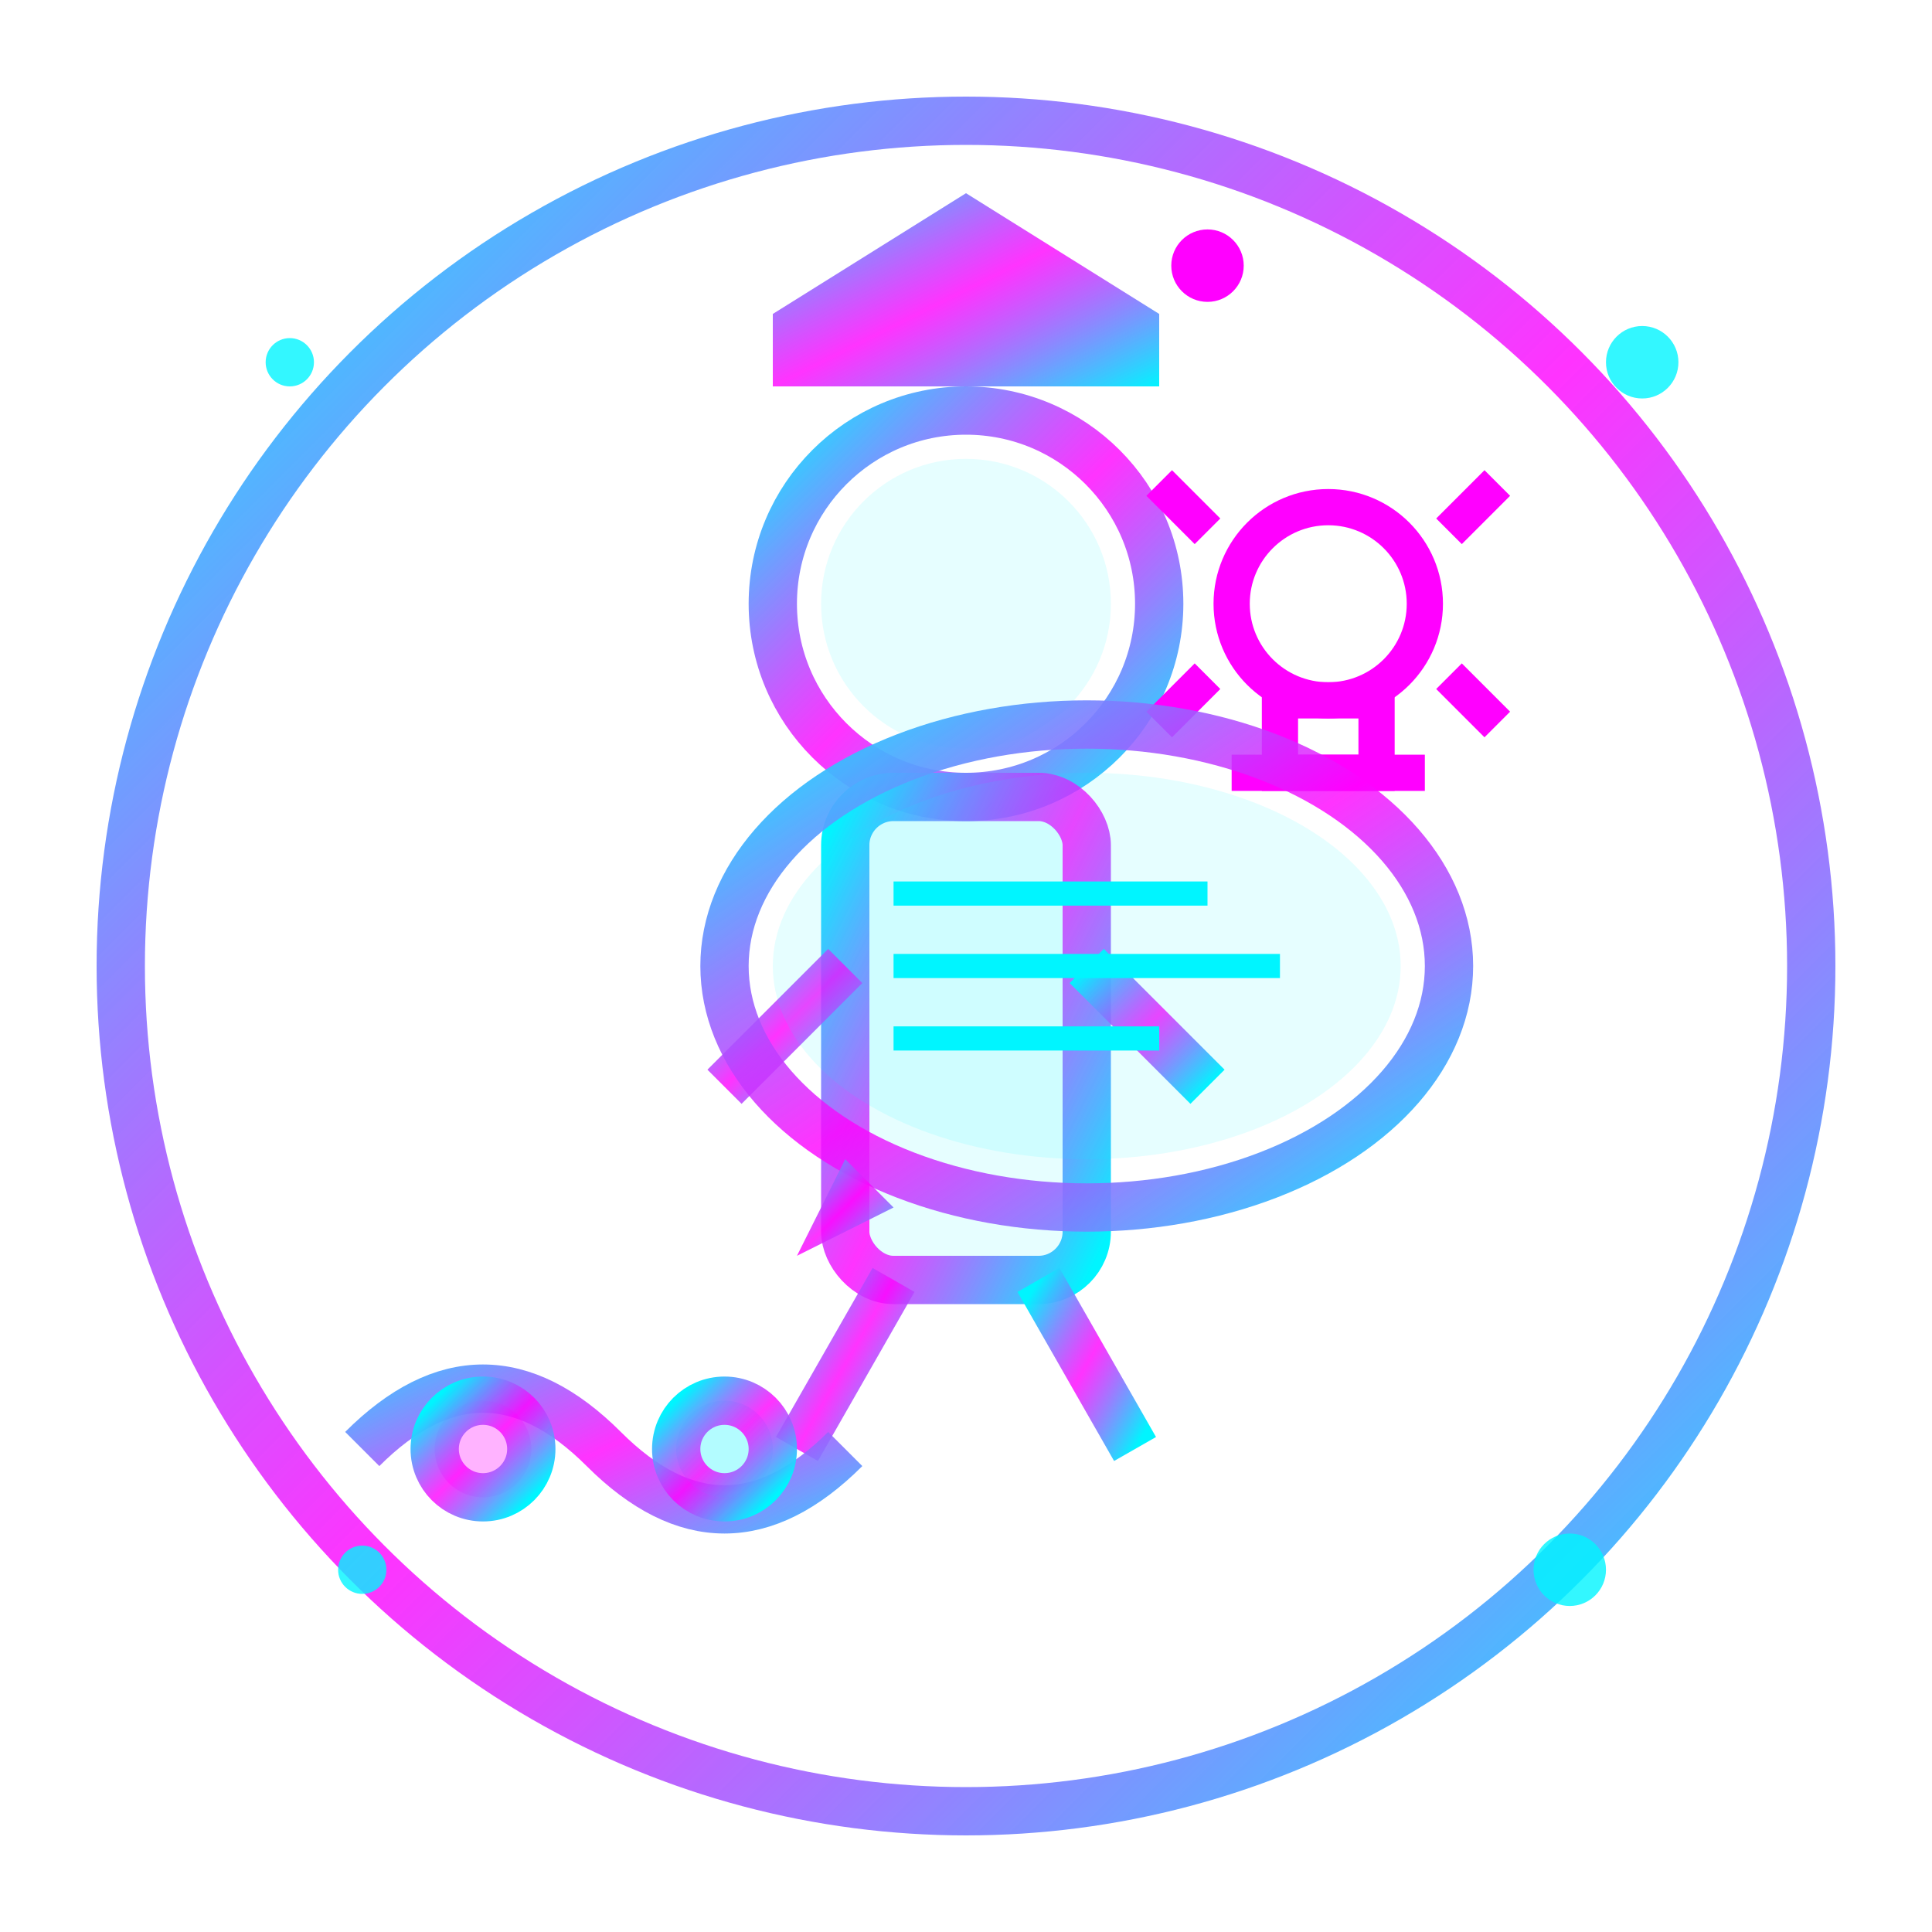<svg width="80" height="80" viewBox="0 0 80 80" fill="none" xmlns="http://www.w3.org/2000/svg">
  <defs>
    <linearGradient id="mentorGradient" x1="0%" y1="0%" x2="100%" y2="100%">
      <stop offset="0%" style="stop-color:#00f5ff;stop-opacity:1" />
      <stop offset="50%" style="stop-color:#ff00ff;stop-opacity:0.8" />
      <stop offset="100%" style="stop-color:#00f5ff;stop-opacity:1" />
    </linearGradient>
    <filter id="iconGlow">
      <feGaussianBlur stdDeviation="2" result="coloredBlur"/>
      <feMerge> 
        <feMergeNode in="coloredBlur"/>
        <feMergeNode in="SourceGraphic"/>
      </feMerge>
    </filter>
  </defs>
  
  <!-- Background circle -->
  <circle cx="40" cy="40" r="35" fill="none" stroke="url(#mentorGradient)" stroke-width="2" filter="url(#iconGlow)"/>
  
  <!-- Mentor figure -->
  <g transform="translate(25, 15)">
    <!-- Head -->
    <circle cx="15" cy="10" r="8" fill="none" stroke="url(#mentorGradient)" stroke-width="2" filter="url(#iconGlow)"/>
    <circle cx="15" cy="10" r="6" fill="rgba(0, 245, 255, 0.1)"/>
    
    <!-- Body -->
    <rect x="10" y="18" width="10" height="20" rx="2" fill="none" stroke="url(#mentorGradient)" stroke-width="2" filter="url(#iconGlow)"/>
    <rect x="11" y="19" width="8" height="18" rx="1" fill="rgba(0, 245, 255, 0.1)"/>
    
    <!-- Arms -->
    <line x1="10" y1="25" x2="5" y2="30" stroke="url(#mentorGradient)" stroke-width="2" filter="url(#iconGlow)"/>
    <line x1="20" y1="25" x2="25" y2="30" stroke="url(#mentorGradient)" stroke-width="2" filter="url(#iconGlow)"/>
    
    <!-- Legs -->
    <line x1="12" y1="38" x2="8" y2="45" stroke="url(#mentorGradient)" stroke-width="2" filter="url(#iconGlow)"/>
    <line x1="18" y1="38" x2="22" y2="45" stroke="url(#mentorGradient)" stroke-width="2" filter="url(#iconGlow)"/>
  </g>
  
  <!-- Knowledge/wisdom symbols -->
  <g stroke="#ff00ff" stroke-width="1.5" fill="none" filter="url(#iconGlow)">
    <!-- Light bulb -->
    <circle cx="55" cy="25" r="4"/>
    <rect x="53" y="29" width="4" height="3"/>
    <line x1="51" y1="32" x2="59" y2="32"/>
    
    <!-- Idea rays -->
    <line x1="48" y1="20" x2="50" y2="22"/>
    <line x1="60" y1="22" x2="62" y2="20"/>
    <line x1="48" y1="30" x2="50" y2="28"/>
    <line x1="60" y1="28" x2="62" y2="30"/>
  </g>
  
  <!-- Speech bubble -->
  <g transform="translate(45, 40)">
    <ellipse cx="0" cy="0" rx="15" ry="10" fill="none" stroke="url(#mentorGradient)" stroke-width="2" filter="url(#iconGlow)"/>
    <ellipse cx="0" cy="0" rx="13" ry="8" fill="rgba(0, 245, 255, 0.1)"/>
    <polygon points="-10,8 -12,12 -8,10" fill="url(#mentorGradient)" filter="url(#iconGlow)"/>
    
    <!-- Text lines in speech bubble -->
    <g stroke="#00f5ff" stroke-width="1">
      <line x1="-8" y1="-3" x2="5" y2="-3"/>
      <line x1="-8" y1="0" x2="8" y2="0"/>
      <line x1="-8" y1="3" x2="3" y2="3"/>
    </g>
  </g>
  
  <!-- Handshake/partnership symbol -->
  <g transform="translate(15, 55)" stroke="url(#mentorGradient)" stroke-width="2" fill="none" filter="url(#iconGlow)">
    <path d="M0 5 Q5 0 10 5 Q15 10 20 5"/>
    <circle cx="5" cy="5" r="2" fill="rgba(255, 0, 255, 0.3)"/>
    <circle cx="15" cy="5" r="2" fill="rgba(0, 245, 255, 0.3)"/>
  </g>
  
  <!-- Success indicators -->
  <g fill="#00f5ff" opacity="0.8">
    <circle cx="12" cy="15" r="1">
      <animate attributeName="opacity" values="0.8;1;0.8" dur="2s" repeatCount="indefinite"/>
    </circle>
    <circle cx="68" cy="15" r="1.5">
      <animate attributeName="opacity" values="0.8;1;0.8" dur="1.5s" repeatCount="indefinite"/>
    </circle>
    <circle cx="15" cy="65" r="1">
      <animate attributeName="opacity" values="0.8;1;0.8" dur="2.5s" repeatCount="indefinite"/>
    </circle>
    <circle cx="65" cy="65" r="1.5">
      <animate attributeName="opacity" values="0.8;1;0.8" dur="3s" repeatCount="indefinite"/>
    </circle>
  </g>
  
  <!-- Graduation cap on mentor -->
  <g transform="translate(32, 8)">
    <polygon points="0,5 8,0 16,5 16,8 0,8" fill="url(#mentorGradient)" filter="url(#iconGlow)"/>
    <circle cx="18" cy="3" r="1.5" fill="#ff00ff" filter="url(#iconGlow)">
      <animateTransform attributeName="transform" type="rotate" 
                        values="0 18 3; 360 18 3" dur="4s" repeatCount="indefinite"/>
    </circle>
  </g>
</svg>
